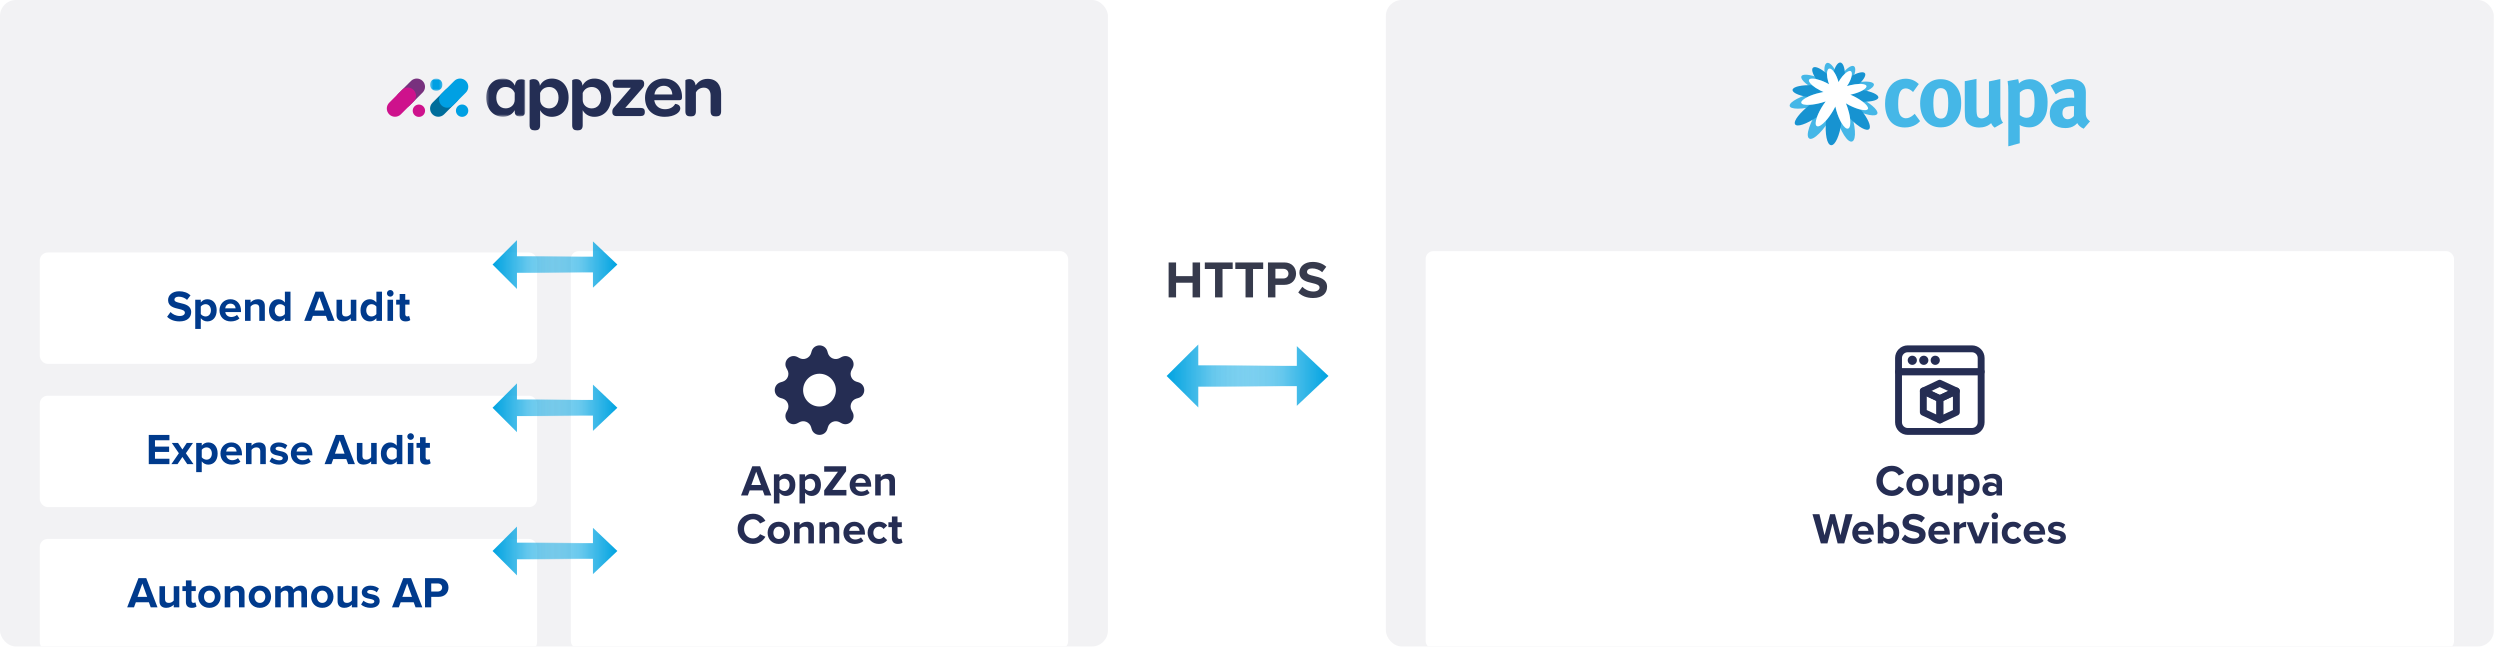 <svg width="886" height="230" viewBox="0 0 886 230" fill="none" xmlns="http://www.w3.org/2000/svg">
<g clip-path="url(#clip0_827_22952)">
<rect width="392.647" height="229.103" rx="5.639" fill="#F2F2F4"/>
<path fill-rule="evenodd" clip-rule="evenodd" d="M161.911 35.999L159.07 38.84L157.389 40.524C157.378 40.536 157.366 40.548 157.354 40.556C156.213 41.662 154.394 41.65 153.269 40.524C152.698 39.958 152.417 39.209 152.417 38.464C152.417 37.719 152.698 36.97 153.269 36.403L154.949 34.724L157.794 31.878C158.931 30.741 160.773 30.741 161.911 31.878C163.052 33.015 163.052 34.862 161.911 35.999" fill="#006D9B"/>
<path fill-rule="evenodd" clip-rule="evenodd" d="M197.945 34.611C197.945 32.337 196.597 30.831 194.667 30.831C193.081 30.831 191.971 31.65 191.416 32.946V35.377C191.416 37.174 192.87 38.416 194.614 38.416C196.623 38.416 197.945 36.884 197.945 34.611M201.513 34.584C201.513 38.602 199.082 41.404 195.54 41.404C193.558 41.404 192.103 40.346 191.417 39.051V44.39C191.417 45.738 190.73 46.187 189.778 46.187H189.381C188.377 46.187 187.69 45.764 187.69 44.39V28.46C187.69 28.328 188.351 28.037 189.117 28.037C189.963 28.037 190.941 28.399 191.258 29.8C191.284 29.906 191.31 30.17 191.337 30.381C192.103 28.822 193.61 27.844 195.566 27.844C199.055 27.844 201.513 30.461 201.513 34.584" fill="#242E54"/>
<mask id="mask0_827_22952" style="mask-type:alpha" maskUnits="userSpaceOnUse" x="172" y="27" width="15" height="15">
<path fill-rule="evenodd" clip-rule="evenodd" d="M172.318 27.831H186.141V41.39H172.318V27.831Z" fill="white"/>
</mask>
<g mask="url(#mask0_827_22952)">
<path fill-rule="evenodd" clip-rule="evenodd" d="M179.216 38.403C180.96 38.403 182.414 37.161 182.414 35.364V32.932C181.859 31.637 180.749 30.817 179.163 30.817C177.234 30.817 175.886 32.324 175.886 34.597C175.886 36.87 177.208 38.403 179.216 38.403M178.265 27.83C180.221 27.83 181.727 28.808 182.494 30.368C182.52 30.156 182.546 29.892 182.573 29.787C182.89 28.386 183.868 28.024 184.714 28.024C185.48 28.024 186.141 28.315 186.141 28.447V39.451C186.141 40.825 185.454 41.248 184.449 41.248H184.053C183.101 41.248 182.414 40.798 182.414 39.451V39.037C181.727 40.332 180.273 41.39 178.291 41.39C174.749 41.39 172.318 38.588 172.318 34.57C172.318 30.447 174.776 27.83 178.265 27.83" fill="#242E54"/>
</g>
<path fill-rule="evenodd" clip-rule="evenodd" d="M213.037 34.611C213.037 32.337 211.689 30.831 209.759 30.831C208.174 30.831 207.063 31.65 206.509 32.946V35.377C206.509 37.174 207.962 38.416 209.706 38.416C211.715 38.416 213.037 36.884 213.037 34.611M216.605 34.584C216.605 38.602 214.173 41.404 210.632 41.404C208.649 41.404 207.195 40.346 206.509 39.051V44.39C206.509 45.738 205.821 46.187 204.87 46.187H204.473C203.468 46.187 202.782 45.764 202.782 44.39V28.46C202.782 28.328 203.443 28.037 204.209 28.037C205.054 28.037 206.032 28.399 206.349 29.8C206.376 29.906 206.402 30.17 206.429 30.381C207.195 28.822 208.702 27.844 210.658 27.844C214.147 27.844 216.605 30.461 216.605 34.584" fill="#242E54"/>
<path fill-rule="evenodd" clip-rule="evenodd" d="M217.007 39.601C217.007 38.755 217.245 38.491 217.827 37.83L223.589 31.117H218.593C217.589 31.117 217.113 30.694 217.113 29.769V29.583C217.113 28.711 217.589 28.235 218.593 28.235H226.866C227.897 28.235 228.293 28.87 228.293 29.531V29.716C228.293 30.509 228.082 30.8 227.5 31.46L221.58 38.253H227.051C228.055 38.253 228.531 38.676 228.531 39.601V39.759C228.531 40.658 228.055 41.134 227.051 41.134H218.435C217.404 41.134 217.007 40.473 217.007 39.812V39.601Z" fill="#242E54"/>
<path fill-rule="evenodd" clip-rule="evenodd" d="M235.258 30.404C233.488 30.404 232.166 31.673 231.928 33.47H238.272C238.166 31.594 237.03 30.404 235.258 30.404M235.285 27.84C239.117 27.84 241.707 30.51 241.707 34.289V34.528C241.681 35.162 241.496 35.505 240.809 35.505H231.875L231.955 35.928C232.351 37.62 233.752 38.703 235.655 38.703C237.584 38.703 238.695 37.858 239.276 36.827C239.302 36.774 241.1 36.932 241.1 38.413C241.1 39.126 240.597 39.866 239.672 40.421C238.721 41.003 237.347 41.4 235.549 41.4C231.347 41.4 228.598 38.783 228.598 34.686C228.598 30.747 231.4 27.84 235.285 27.84" fill="#242E54"/>
<path fill-rule="evenodd" clip-rule="evenodd" d="M255.563 33.258V39.469C255.563 40.817 254.849 41.239 253.898 41.239H253.501C252.523 41.239 251.836 40.843 251.836 39.469V33.839C251.836 32.121 250.964 31.063 249.457 31.063C248.163 31.063 247.158 31.751 246.63 32.755V39.469C246.63 40.817 245.942 41.239 244.991 41.239H244.595C243.59 41.239 242.903 40.843 242.903 39.469V28.46C242.903 28.328 243.564 28.037 244.303 28.037C245.308 28.037 246.312 28.606 246.524 30.271C247.449 28.896 248.797 27.945 250.779 27.945C254.136 27.945 255.563 30.324 255.563 33.258" fill="#242E54"/>
<path fill-rule="evenodd" clip-rule="evenodd" d="M150.646 39.241C150.646 40.45 149.665 41.431 148.455 41.431C147.246 41.431 146.266 40.45 146.266 39.241C146.266 38.031 147.246 37.05 148.455 37.05C149.665 37.05 150.646 38.031 150.646 39.241" fill="#CE128C"/>
<path fill-rule="evenodd" clip-rule="evenodd" d="M165.958 39.225C165.958 40.435 164.977 41.416 163.768 41.416C162.558 41.416 161.578 40.435 161.578 39.225C161.578 38.016 162.558 37.035 163.768 37.035C164.977 37.035 165.958 38.016 165.958 39.225" fill="#00A0E3"/>
<mask id="mask1_827_22952" style="mask-type:alpha" maskUnits="userSpaceOnUse" x="152" y="27" width="5" height="6">
<path fill-rule="evenodd" clip-rule="evenodd" d="M152.419 27.831H156.799V32.211H152.419V27.831Z" fill="white"/>
</mask>
<g mask="url(#mask1_827_22952)">
<path fill-rule="evenodd" clip-rule="evenodd" d="M156.799 30.021C156.799 31.23 155.818 32.211 154.609 32.211C153.399 32.211 152.419 31.23 152.419 30.021C152.419 28.811 153.399 27.831 154.609 27.831C155.818 27.831 156.799 28.811 156.799 30.021" fill="#00A0E3"/>
</g>
<path fill-rule="evenodd" clip-rule="evenodd" d="M165.102 32.807L162.261 35.648L160.581 37.333C160.569 37.344 160.557 37.356 160.546 37.364C159.404 38.47 157.586 38.458 156.46 37.333C155.889 36.766 155.608 36.017 155.608 35.272C155.608 34.527 155.889 33.778 156.46 33.212L158.141 31.532L160.985 28.687C162.123 27.549 163.965 27.549 165.102 28.687C166.243 29.824 166.243 31.67 165.102 32.807" fill="#00A0E3"/>
<path fill-rule="evenodd" clip-rule="evenodd" d="M149.772 32.807L146.931 35.648L145.251 37.333C145.239 37.344 145.227 37.356 145.215 37.364C144.074 38.47 142.255 38.458 141.13 37.333C140.559 36.766 140.278 36.017 140.278 35.272C140.278 34.527 140.559 33.778 141.13 33.212L142.81 31.532L145.655 28.687C146.792 27.549 148.635 27.549 149.772 28.687C150.913 29.824 150.913 31.67 149.772 32.807" fill="#78317E"/>
<path fill-rule="evenodd" clip-rule="evenodd" d="M146.577 36.002L143.736 38.843L142.056 40.527C142.044 40.539 142.033 40.551 142.021 40.559C140.88 41.664 139.061 41.653 137.935 40.527C137.365 39.961 137.083 39.212 137.083 38.467C137.083 37.722 137.365 36.973 137.935 36.406L139.616 34.726L142.46 31.881C143.598 30.744 145.44 30.744 146.577 31.881C147.719 33.019 147.719 34.865 146.577 36.002" fill="#CE128C"/>
<g filter="url(#filter0_ddd_827_22952)">
<rect x="14.099" y="74.018" width="176.233" height="39.476" rx="2.82" fill="white"/>
<path d="M59.225 96.798C60.203 97.775 61.629 98.442 63.614 98.442C66.406 98.442 67.755 97.015 67.755 95.123C67.755 92.828 65.584 92.316 63.878 91.928C62.684 91.649 61.815 91.432 61.815 90.734C61.815 90.114 62.343 89.68 63.335 89.68C64.343 89.68 65.46 90.036 66.297 90.812L67.523 89.199C66.499 88.253 65.134 87.757 63.49 87.757C61.056 87.757 59.567 89.152 59.567 90.874C59.567 93.185 61.738 93.65 63.428 94.038C64.623 94.317 65.522 94.58 65.522 95.356C65.522 95.945 64.933 96.519 63.723 96.519C62.296 96.519 61.164 95.883 60.435 95.123L59.225 96.798ZM71.161 101.109V97.294C71.766 98.07 72.588 98.442 73.472 98.442C75.395 98.442 76.791 97 76.791 94.503C76.791 92.006 75.395 90.579 73.472 90.579C72.557 90.579 71.735 90.982 71.161 91.711V90.765H69.191V101.109H71.161ZM74.743 94.503C74.743 95.806 73.984 96.69 72.851 96.69C72.216 96.69 71.487 96.302 71.161 95.837V93.185C71.487 92.704 72.216 92.332 72.851 92.332C73.984 92.332 74.743 93.216 74.743 94.503ZM77.782 94.503C77.782 96.907 79.504 98.442 81.784 98.442C82.947 98.442 84.11 98.101 84.87 97.403L84.001 96.131C83.521 96.597 82.699 96.876 82.001 96.876C80.729 96.876 79.969 96.085 79.845 95.139H85.413V94.704C85.413 92.254 83.893 90.579 81.66 90.579C79.38 90.579 77.782 92.332 77.782 94.503ZM81.66 92.146C82.962 92.146 83.459 93.092 83.505 93.805H79.814C79.907 93.061 80.434 92.146 81.66 92.146ZM91.891 98.256H93.861V92.968C93.861 91.51 93.07 90.579 91.426 90.579C90.201 90.579 89.286 91.168 88.805 91.742V90.765H86.835V98.256H88.805V93.216C89.131 92.766 89.735 92.332 90.511 92.332C91.348 92.332 91.891 92.688 91.891 93.727V98.256ZM100.965 98.256H102.95V87.912H100.965V91.727C100.376 90.967 99.538 90.579 98.654 90.579C96.747 90.579 95.336 92.068 95.336 94.518C95.336 97.015 96.762 98.442 98.654 98.442C99.554 98.442 100.376 98.039 100.965 97.31V98.256ZM100.965 95.837C100.624 96.333 99.926 96.69 99.259 96.69C98.143 96.69 97.367 95.806 97.367 94.518C97.367 93.216 98.143 92.332 99.259 92.332C99.926 92.332 100.624 92.688 100.965 93.185V95.837ZM116.16 98.256H118.564L114.578 87.912H111.818L107.817 98.256H110.236L110.887 96.472H115.509L116.16 98.256ZM113.198 89.819L114.904 94.565H111.477L113.198 89.819ZM124.317 98.256H126.286V90.765H124.317V95.837C123.975 96.271 123.371 96.69 122.611 96.69C121.773 96.69 121.23 96.348 121.23 95.309V90.765H119.261V96.085C119.261 97.543 120.036 98.442 121.68 98.442C122.905 98.442 123.805 97.884 124.317 97.31V98.256ZM133.391 98.256H135.376V87.912H133.391V91.727C132.801 90.967 131.964 90.579 131.08 90.579C129.172 90.579 127.761 92.068 127.761 94.518C127.761 97.015 129.188 98.442 131.08 98.442C131.979 98.442 132.801 98.039 133.391 97.31V98.256ZM133.391 95.837C133.049 96.333 132.352 96.69 131.685 96.69C130.568 96.69 129.793 95.806 129.793 94.518C129.793 93.216 130.568 92.332 131.685 92.332C132.352 92.332 133.049 92.688 133.391 93.185V95.837ZM138.306 89.664C138.957 89.664 139.484 89.137 139.484 88.486C139.484 87.834 138.957 87.307 138.306 87.307C137.67 87.307 137.127 87.834 137.127 88.486C137.127 89.137 137.67 89.664 138.306 89.664ZM137.329 98.256H139.298V90.765H137.329V98.256ZM143.764 98.442C144.586 98.442 145.113 98.225 145.408 97.961L144.989 96.472C144.88 96.581 144.601 96.69 144.307 96.69C143.872 96.69 143.624 96.333 143.624 95.868V92.487H145.144V90.765H143.624V88.718H141.639V90.765H140.398V92.487H141.639V96.395C141.639 97.729 142.383 98.442 143.764 98.442Z" fill="#003A8C"/>
</g>
<g filter="url(#filter1_ddd_827_22952)">
<rect x="14.099" y="124.773" width="176.233" height="39.476" rx="2.82" fill="white"/>
<path d="M52.722 149.011H60.042V147.103H54.925V144.7H59.934V142.808H54.925V140.559H60.042V138.667H52.722V149.011ZM66.354 149.011H68.557L65.874 145.165L68.386 141.52H66.184L64.648 143.831L63.098 141.52H60.895L63.392 145.165L60.74 149.011H62.927L64.648 146.483L66.354 149.011ZM71.502 151.864V148.049C72.107 148.825 72.928 149.197 73.812 149.197C75.736 149.197 77.131 147.755 77.131 145.258C77.131 142.761 75.736 141.334 73.812 141.334C72.897 141.334 72.076 141.737 71.502 142.466V141.52H69.532V151.864H71.502ZM75.084 145.258C75.084 146.561 74.324 147.445 73.192 147.445C72.556 147.445 71.827 147.057 71.502 146.592V143.94C71.827 143.459 72.556 143.087 73.192 143.087C74.324 143.087 75.084 143.971 75.084 145.258ZM78.123 145.258C78.123 147.662 79.845 149.197 82.124 149.197C83.288 149.197 84.451 148.856 85.211 148.158L84.342 146.886C83.861 147.352 83.04 147.631 82.342 147.631C81.07 147.631 80.31 146.84 80.186 145.894H85.754V145.459C85.754 143.009 84.234 141.334 82 141.334C79.721 141.334 78.123 143.087 78.123 145.258ZM82 142.901C83.303 142.901 83.799 143.847 83.846 144.56H80.155C80.248 143.816 80.775 142.901 82 142.901ZM92.232 149.011H94.201V143.723C94.201 142.265 93.41 141.334 91.767 141.334C90.541 141.334 89.626 141.924 89.146 142.497V141.52H87.176V149.011H89.146V143.971C89.471 143.521 90.076 143.087 90.852 143.087C91.689 143.087 92.232 143.443 92.232 144.482V149.011ZM95.506 148.034C96.297 148.763 97.553 149.197 98.856 149.197C100.934 149.197 102.097 148.173 102.097 146.793C102.097 144.932 100.375 144.591 99.088 144.343C98.251 144.172 97.661 144.002 97.661 143.536C97.661 143.102 98.127 142.839 98.84 142.839C99.755 142.839 100.608 143.226 101.058 143.707L101.833 142.358C101.104 141.768 100.096 141.334 98.825 141.334C96.855 141.334 95.754 142.435 95.754 143.692C95.754 145.475 97.413 145.785 98.701 146.033C99.553 146.204 100.205 146.39 100.205 146.917C100.205 147.383 99.802 147.677 98.949 147.677C98.018 147.677 96.901 147.165 96.359 146.654L95.506 148.034ZM103.067 145.258C103.067 147.662 104.789 149.197 107.068 149.197C108.231 149.197 109.395 148.856 110.154 148.158L109.286 146.886C108.805 147.352 107.983 147.631 107.285 147.631C106.014 147.631 105.254 146.84 105.13 145.894H110.697V145.459C110.697 143.009 109.177 141.334 106.944 141.334C104.664 141.334 103.067 143.087 103.067 145.258ZM106.944 142.901C108.247 142.901 108.743 143.847 108.79 144.56H105.099C105.192 143.816 105.719 142.901 106.944 142.901ZM123.377 149.011H125.781L121.795 138.667H119.035L115.033 149.011H117.453L118.104 147.227H122.726L123.377 149.011ZM120.415 140.574L122.121 145.32H118.693L120.415 140.574ZM131.533 149.011H133.503V141.52H131.533V146.592C131.192 147.026 130.587 147.445 129.827 147.445C128.99 147.445 128.447 147.103 128.447 146.064V141.52H126.477V146.84C126.477 148.298 127.253 149.197 128.897 149.197C130.122 149.197 131.021 148.639 131.533 148.065V149.011ZM140.607 149.011H142.592V138.667H140.607V142.482C140.018 141.722 139.18 141.334 138.296 141.334C136.389 141.334 134.978 142.823 134.978 145.273C134.978 147.77 136.404 149.197 138.296 149.197C139.196 149.197 140.018 148.794 140.607 148.065V149.011ZM140.607 146.592C140.266 147.088 139.568 147.445 138.901 147.445C137.785 147.445 137.009 146.561 137.009 145.273C137.009 143.971 137.785 143.087 138.901 143.087C139.568 143.087 140.266 143.443 140.607 143.94V146.592ZM145.522 140.419C146.174 140.419 146.701 139.892 146.701 139.241C146.701 138.589 146.174 138.062 145.522 138.062C144.887 138.062 144.344 138.589 144.344 139.241C144.344 139.892 144.887 140.419 145.522 140.419ZM144.545 149.011H146.515V141.52H144.545V149.011ZM150.98 149.197C151.802 149.197 152.33 148.98 152.624 148.716L152.206 147.227C152.097 147.336 151.818 147.445 151.523 147.445C151.089 147.445 150.841 147.088 150.841 146.623V143.242H152.361V141.52H150.841V139.473H148.856V141.52H147.615V143.242H148.856V147.15C148.856 148.484 149.6 149.197 150.98 149.197Z" fill="#003A8C"/>
</g>
<g filter="url(#filter2_ddd_827_22952)">
<rect x="14.099" y="175.528" width="176.233" height="39.476" rx="2.82" fill="white"/>
<path d="M53.415 199.766H55.818L51.833 189.422H49.072L45.071 199.766H47.49L48.142 197.983H52.763L53.415 199.766ZM50.452 191.329L52.158 196.075H48.731L50.452 191.329ZM61.571 199.766H63.54V192.275H61.571V197.347C61.23 197.781 60.625 198.2 59.865 198.2C59.027 198.2 58.485 197.858 58.485 196.819V192.275H56.515V197.595C56.515 199.053 57.291 199.952 58.934 199.952C60.16 199.952 61.059 199.394 61.571 198.82V199.766ZM68.008 199.952C68.83 199.952 69.358 199.735 69.652 199.471L69.234 197.983C69.125 198.091 68.846 198.2 68.551 198.2C68.117 198.2 67.869 197.843 67.869 197.378V193.997H69.389V192.275H67.869V190.228H65.884V192.275H64.643V193.997H65.884V197.905C65.884 199.239 66.628 199.952 68.008 199.952ZM74.21 199.952C76.692 199.952 78.18 198.153 78.18 196.013C78.18 193.888 76.692 192.089 74.21 192.089C71.744 192.089 70.255 193.888 70.255 196.013C70.255 198.153 71.744 199.952 74.21 199.952ZM74.21 198.2C72.985 198.2 72.303 197.192 72.303 196.013C72.303 194.85 72.985 193.842 74.21 193.842C75.435 193.842 76.133 194.85 76.133 196.013C76.133 197.192 75.435 198.2 74.21 198.2ZM84.697 199.766H86.667V194.478C86.667 193.02 85.876 192.089 84.232 192.089C83.007 192.089 82.092 192.679 81.611 193.252V192.275H79.641V199.766H81.611V194.726C81.937 194.276 82.542 193.842 83.317 193.842C84.154 193.842 84.697 194.198 84.697 195.238V199.766ZM92.096 199.952C94.578 199.952 96.067 198.153 96.067 196.013C96.067 193.888 94.578 192.089 92.096 192.089C89.63 192.089 88.142 193.888 88.142 196.013C88.142 198.153 89.63 199.952 92.096 199.952ZM92.096 198.2C90.871 198.2 90.189 197.192 90.189 196.013C90.189 194.85 90.871 193.842 92.096 193.842C93.322 193.842 94.019 194.85 94.019 196.013C94.019 197.192 93.322 198.2 92.096 198.2ZM106.817 199.766H108.802V194.354C108.802 192.818 107.98 192.089 106.6 192.089C105.453 192.089 104.46 192.772 104.026 193.454C103.747 192.601 103.049 192.089 101.948 192.089C100.8 192.089 99.808 192.803 99.497 193.252V192.275H97.528V199.766H99.497V194.726C99.792 194.307 100.366 193.842 101.048 193.842C101.855 193.842 102.165 194.338 102.165 195.036V199.766H104.15V194.71C104.429 194.307 105.003 193.842 105.701 193.842C106.507 193.842 106.817 194.338 106.817 195.036V199.766ZM114.208 199.952C116.689 199.952 118.178 198.153 118.178 196.013C118.178 193.888 116.689 192.089 114.208 192.089C111.742 192.089 110.253 193.888 110.253 196.013C110.253 198.153 111.742 199.952 114.208 199.952ZM114.208 198.2C112.983 198.2 112.301 197.192 112.301 196.013C112.301 194.85 112.983 193.842 114.208 193.842C115.433 193.842 116.131 194.85 116.131 196.013C116.131 197.192 115.433 198.2 114.208 198.2ZM124.695 199.766H126.665V192.275H124.695V197.347C124.354 197.781 123.749 198.2 122.989 198.2C122.152 198.2 121.609 197.858 121.609 196.819V192.275H119.639V197.595C119.639 199.053 120.415 199.952 122.059 199.952C123.284 199.952 124.183 199.394 124.695 198.82V199.766ZM127.969 198.789C128.76 199.518 130.016 199.952 131.319 199.952C133.397 199.952 134.56 198.929 134.56 197.548C134.56 195.687 132.839 195.346 131.552 195.098C130.714 194.927 130.125 194.757 130.125 194.291C130.125 193.857 130.59 193.594 131.303 193.594C132.218 193.594 133.071 193.981 133.521 194.462L134.297 193.113C133.568 192.524 132.56 192.089 131.288 192.089C129.318 192.089 128.217 193.19 128.217 194.447C128.217 196.23 129.877 196.54 131.164 196.788C132.017 196.959 132.668 197.145 132.668 197.672C132.668 198.138 132.265 198.432 131.412 198.432C130.481 198.432 129.365 197.92 128.822 197.409L127.969 198.789ZM147.268 199.766H149.672L145.686 189.422H142.926L138.925 199.766H141.344L141.995 197.983H146.617L147.268 199.766ZM144.306 191.329L146.012 196.075H142.585L144.306 191.329ZM150.627 199.766H152.829V196.059H155.466C157.699 196.059 158.94 194.555 158.94 192.756C158.94 190.942 157.715 189.422 155.466 189.422H150.627V199.766ZM156.691 192.741C156.691 193.609 156.04 194.167 155.171 194.167H152.829V191.314H155.171C156.04 191.314 156.691 191.888 156.691 192.741Z" fill="#003A8C"/>
</g>
<g filter="url(#filter3_ddd_827_22952)">
<rect x="202.315" y="74.018" width="176.233" height="140.986" rx="2.731" fill="white"/>
<path d="M293.217 109.502C292.398 106.726 288.465 106.726 287.646 109.502L287.448 110.176C287.325 110.592 287.112 110.975 286.822 111.297C286.532 111.619 286.174 111.872 285.774 112.038C285.374 112.204 284.942 112.278 284.509 112.255C284.077 112.232 283.655 112.112 283.274 111.905L282.66 111.568C280.116 110.184 277.334 112.966 278.72 115.508L279.055 116.124C279.939 117.75 279.101 119.774 277.326 120.298L276.652 120.496C273.877 121.315 273.877 125.248 276.652 126.067L277.326 126.265C277.742 126.388 278.125 126.601 278.447 126.891C278.769 127.181 279.022 127.539 279.188 127.939C279.354 128.339 279.428 128.771 279.405 129.204C279.382 129.636 279.263 130.058 279.055 130.439L278.718 131.053C277.334 133.597 280.116 136.379 282.658 134.993L283.274 134.658C283.655 134.45 284.077 134.331 284.509 134.308C284.942 134.285 285.374 134.359 285.774 134.525C286.174 134.69 286.532 134.944 286.822 135.266C287.112 135.588 287.325 135.971 287.448 136.386L287.646 137.061C288.465 139.836 292.398 139.836 293.217 137.061L293.415 136.386C293.538 135.971 293.751 135.588 294.041 135.266C294.331 134.944 294.689 134.69 295.089 134.525C295.489 134.359 295.921 134.285 296.354 134.308C296.786 134.331 297.208 134.45 297.589 134.658L298.203 134.995C300.747 136.379 303.529 133.597 302.143 131.055L301.808 130.439C301.6 130.058 301.481 129.636 301.458 129.204C301.435 128.771 301.509 128.339 301.675 127.939C301.841 127.539 302.094 127.181 302.416 126.891C302.738 126.601 303.121 126.388 303.537 126.265L304.211 126.067C306.986 125.248 306.986 121.315 304.211 120.496L303.537 120.298C303.121 120.175 302.738 119.961 302.416 119.672C302.094 119.382 301.841 119.024 301.675 118.624C301.509 118.224 301.435 117.792 301.458 117.359C301.481 116.926 301.6 116.504 301.808 116.124L302.145 115.509C303.529 112.966 300.747 110.184 298.205 111.57L297.589 111.905C297.208 112.112 296.786 112.232 296.354 112.255C295.921 112.278 295.489 112.204 295.089 112.038C294.689 111.872 294.331 111.619 294.041 111.297C293.751 110.975 293.538 110.592 293.415 110.176L293.217 109.502V109.502ZM290.432 129.09C288.891 129.09 287.413 128.478 286.324 127.389C285.234 126.3 284.622 124.822 284.622 123.281C284.622 121.741 285.234 120.263 286.324 119.174C287.413 118.084 288.891 117.472 290.432 117.472C291.972 117.472 293.449 118.084 294.538 119.173C295.627 120.262 296.239 121.739 296.239 123.279C296.239 124.82 295.627 126.297 294.538 127.386C293.449 128.475 291.972 129.086 290.432 129.086V129.09Z" fill="#252D53"/>
<path d="M270.959 160.602H273.363L269.377 150.257H266.617L262.616 160.602H265.035L265.686 158.818H270.308L270.959 160.602ZM267.997 152.165L269.703 156.91H266.276L267.997 152.165ZM276.241 163.455V159.64C276.846 160.415 277.668 160.788 278.552 160.788C280.475 160.788 281.871 159.345 281.871 156.848C281.871 154.352 280.475 152.925 278.552 152.925C277.637 152.925 276.815 153.328 276.241 154.057V153.111H274.272V163.455H276.241ZM279.824 156.848C279.824 158.151 279.064 159.035 277.932 159.035C277.296 159.035 276.567 158.647 276.241 158.182V155.53C276.567 155.049 277.296 154.677 277.932 154.677C279.064 154.677 279.824 155.561 279.824 156.848ZM285.313 163.455V159.64C285.918 160.415 286.74 160.788 287.624 160.788C289.547 160.788 290.943 159.345 290.943 156.848C290.943 154.352 289.547 152.925 287.624 152.925C286.709 152.925 285.887 153.328 285.313 154.057V153.111H283.344V163.455H285.313ZM288.896 156.848C288.896 158.151 288.136 159.035 287.004 159.035C286.368 159.035 285.639 158.647 285.313 158.182V155.53C285.639 155.049 286.368 154.677 287.004 154.677C288.136 154.677 288.896 155.561 288.896 156.848ZM292.09 160.602H299.968V158.663H294.974L299.86 152.025V150.257H292.09V152.196H296.975L292.09 158.818V160.602ZM301.113 156.848C301.113 159.252 302.834 160.788 305.114 160.788C306.277 160.788 307.44 160.446 308.2 159.749L307.332 158.477C306.851 158.942 306.029 159.221 305.331 159.221C304.059 159.221 303.299 158.43 303.175 157.484H308.743V157.05C308.743 154.6 307.223 152.925 304.99 152.925C302.71 152.925 301.113 154.677 301.113 156.848ZM304.99 154.491C306.293 154.491 306.789 155.437 306.835 156.151H303.144C303.237 155.406 303.765 154.491 304.99 154.491ZM315.221 160.602H317.191V155.313C317.191 153.855 316.4 152.925 314.756 152.925C313.531 152.925 312.616 153.514 312.135 154.088V153.111H310.166V160.602H312.135V155.561C312.461 155.111 313.066 154.677 313.841 154.677C314.678 154.677 315.221 155.034 315.221 156.073V160.602ZM266.854 177.788C269.211 177.788 270.514 176.531 271.258 175.244L269.366 174.329C268.932 175.182 268.002 175.834 266.854 175.834C265.055 175.834 263.69 174.391 263.69 172.437C263.69 170.483 265.055 169.041 266.854 169.041C268.002 169.041 268.932 169.708 269.366 170.545L271.258 169.615C270.529 168.327 269.211 167.087 266.854 167.087C263.83 167.087 261.426 169.258 261.426 172.437C261.426 175.616 263.83 177.788 266.854 177.788ZM275.997 177.788C278.478 177.788 279.967 175.989 279.967 173.848C279.967 171.724 278.478 169.925 275.997 169.925C273.531 169.925 272.042 171.724 272.042 173.848C272.042 175.989 273.531 177.788 275.997 177.788ZM275.997 176.035C274.771 176.035 274.089 175.027 274.089 173.848C274.089 172.685 274.771 171.677 275.997 171.677C277.222 171.677 277.92 172.685 277.92 173.848C277.92 175.027 277.222 176.035 275.997 176.035ZM286.484 177.602H288.453V172.313C288.453 170.855 287.662 169.925 286.018 169.925C284.793 169.925 283.878 170.514 283.397 171.088V170.111H281.428V177.602H283.397V172.561C283.723 172.111 284.328 171.677 285.103 171.677C285.941 171.677 286.484 172.034 286.484 173.073V177.602ZM295.465 177.602H297.434V172.313C297.434 170.855 296.643 169.925 294.999 169.925C293.774 169.925 292.859 170.514 292.378 171.088V170.111H290.409V177.602H292.378V172.561C292.704 172.111 293.309 171.677 294.084 171.677C294.922 171.677 295.465 172.034 295.465 173.073V177.602ZM298.909 173.848C298.909 176.252 300.631 177.788 302.91 177.788C304.073 177.788 305.237 177.446 305.996 176.749L305.128 175.477C304.647 175.942 303.825 176.221 303.127 176.221C301.856 176.221 301.096 175.43 300.972 174.484H306.539V174.05C306.539 171.6 305.019 169.925 302.786 169.925C300.506 169.925 298.909 171.677 298.909 173.848ZM302.786 171.491C304.089 171.491 304.585 172.437 304.632 173.151H300.941C301.034 172.406 301.561 171.491 302.786 171.491ZM307.481 173.848C307.481 176.159 309.141 177.788 311.451 177.788C312.987 177.788 313.917 177.121 314.413 176.423L313.126 175.229C312.77 175.725 312.227 176.035 311.544 176.035C310.35 176.035 309.513 175.151 309.513 173.848C309.513 172.546 310.35 171.677 311.544 171.677C312.227 171.677 312.77 171.972 313.126 172.484L314.413 171.29C313.917 170.592 312.987 169.925 311.451 169.925C309.141 169.925 307.481 171.553 307.481 173.848ZM318.213 177.788C319.035 177.788 319.563 177.57 319.857 177.307L319.439 175.818C319.33 175.927 319.051 176.035 318.756 176.035C318.322 176.035 318.074 175.678 318.074 175.213V171.832H319.594V170.111H318.074V168.064H316.089V170.111H314.848V171.832H316.089V175.74C316.089 177.074 316.833 177.788 318.213 177.788Z" fill="#252D53"/>
</g>
<path d="M174.558 93.756L183.212 102.409V96.691H206.292V90.821H183.212V85.103L174.558 93.756Z" fill="url(#paint0_linear_827_22952)"/>
<path d="M218.792 93.756L210.139 101.962V96.54H187.059V90.972H210.139V85.549L218.792 93.756Z" fill="url(#paint1_linear_827_22952)"/>
<path d="M174.558 144.512L183.212 153.164V147.446H206.292V141.576H183.212V135.858L174.558 144.512Z" fill="url(#paint2_linear_827_22952)"/>
<path d="M218.792 144.512L210.139 152.718V147.295H187.059V141.728H210.139V136.304L218.792 144.512Z" fill="url(#paint3_linear_827_22952)"/>
<path d="M174.558 195.267L183.212 203.919V198.201H206.292V192.331H183.212V186.613L174.558 195.267Z" fill="url(#paint4_linear_827_22952)"/>
<path d="M218.792 195.267L210.139 203.473V198.05H187.059V192.483H210.139V187.059L218.792 195.267Z" fill="url(#paint5_linear_827_22952)"/>
<path d="M422.649 105.395H425.305V93.007H422.649V97.873H416.799V93.007H414.161V105.395H416.799V100.195H422.649V105.395ZM430.607 105.395H433.263V95.329H436.866V93.007H426.985V95.329H430.607V105.395ZM441.417 105.395H444.073V95.329H447.676V93.007H437.795V95.329H441.417V105.395ZM449.367 105.395H452.004V100.956H455.161C457.836 100.956 459.322 99.155 459.322 97C459.322 94.827 457.854 93.007 455.161 93.007H449.367V105.395ZM456.629 96.982C456.629 98.022 455.849 98.69 454.808 98.69H452.004V95.273H454.808C455.849 95.273 456.629 95.96 456.629 96.982ZM460.102 103.649C461.272 104.82 462.981 105.618 465.358 105.618C468.702 105.618 470.317 103.909 470.317 101.644C470.317 98.895 467.717 98.282 465.674 97.817C464.244 97.483 463.204 97.223 463.204 96.387C463.204 95.644 463.835 95.124 465.024 95.124C466.231 95.124 467.569 95.552 468.572 96.48L470.039 94.549C468.813 93.416 467.179 92.821 465.21 92.821C462.294 92.821 460.511 94.493 460.511 96.555C460.511 99.322 463.111 99.879 465.136 100.343C466.566 100.678 467.643 100.994 467.643 101.922C467.643 102.628 466.937 103.315 465.488 103.315C463.78 103.315 462.424 102.554 461.551 101.644L460.102 103.649Z" fill="#363A4C"/>
<path d="M413.449 133.249L424.671 144.406V137.033H454.603V129.464H424.671V122.09L413.449 133.249Z" fill="url(#paint6_linear_827_22952)"/>
<path d="M470.815 133.249L459.593 143.83V136.838H429.661V129.659H459.593V122.666L470.815 133.249Z" fill="url(#paint7_linear_827_22952)"/>
<rect x="491.156" width="392.647" height="229.103" rx="5.639" fill="#F2F2F4"/>
<path d="M679.018 44.149C677.895 44.817 676.622 45.18 675.087 45.18C670.65 45.18 668.067 42.031 668.067 36.706C668.067 32.928 669.49 30.427 671.362 29.111C672.429 28.366 674.001 27.889 675.349 27.889C676.416 27.889 677.577 28.137 678.457 28.634C679.056 28.958 679.336 29.187 680.029 29.779L677.989 32.603C677.146 31.802 676.229 31.324 675.443 31.324C673.552 31.324 672.71 32.985 672.71 36.84C672.71 38.996 672.99 40.275 673.533 40.981C673.982 41.553 674.694 41.916 675.424 41.916C676.397 41.916 677.277 41.496 678.326 40.561L678.569 40.332L680.478 42.928C679.861 43.577 679.58 43.806 679.018 44.149Z" fill="#45B7E7"/>
<path d="M693.039 42.87C691.803 44.282 690.212 45.141 687.722 45.141C683.342 45.141 680.496 41.802 680.496 36.649C680.496 31.496 683.398 28.061 687.722 28.061C690.025 28.061 691.803 28.863 693.189 30.523C694.48 32.069 695.042 33.862 695.042 36.515C695.061 39.34 694.424 41.267 693.039 42.87ZM689.613 32.088C689.201 31.534 688.546 31.229 687.797 31.229C686.786 31.229 685.981 31.878 685.626 32.889C685.345 33.748 685.176 34.912 685.176 36.553C685.176 38.443 685.364 39.855 685.719 40.695C686.094 41.592 687.048 42.05 687.853 42.05C689.669 42.05 690.455 40.389 690.455 36.496C690.455 34.282 690.175 32.832 689.613 32.088Z" fill="#45B7E7"/>
<path d="M706.911 45.236C706.368 44.855 705.937 44.301 705.656 43.633C704.627 44.664 703.11 45.198 701.407 45.198C699.142 45.198 697.195 44.11 696.652 42.545C696.409 41.801 696.315 40.942 696.315 39.282V28.767L700.471 27.965V38.519C700.471 39.988 700.602 40.771 700.808 41.21C701.032 41.668 701.65 41.973 702.287 41.973C703.316 41.973 704.589 41.21 704.889 40.408V28.862L708.914 28.003V40.542C708.914 41.63 709.251 42.755 709.887 43.519L706.911 45.236Z" fill="#45B7E7"/>
<path d="M723.422 43.29C722.317 44.473 720.876 45.141 719.116 45.141C717.862 45.141 716.664 44.817 715.746 44.282C715.802 44.664 715.802 45.141 715.802 45.638V50.771L711.74 51.859V32.87C711.74 30.714 711.703 30.122 711.497 28.729L715.241 28.061C715.391 28.633 715.484 29.091 715.522 29.607C716.252 28.71 717.843 28.061 719.49 28.061C720.614 28.061 721.793 28.443 722.673 29.053C724.395 30.236 725.668 32.355 725.668 36.134C725.649 39.664 725.088 41.458 723.422 43.29ZM720.651 32.927C720.333 32.03 719.678 31.553 718.629 31.553C717.581 31.553 716.589 32.011 715.821 32.813V40.79C716.383 41.267 717.3 41.744 718.143 41.744C720.22 41.744 721.044 40.294 721.044 36.553C721.063 34.989 720.932 33.729 720.651 32.927Z" fill="#45B7E7"/>
<path d="M738.455 45.619C737.482 45.199 736.602 44.474 736.19 43.634C735.872 43.958 735.535 44.283 735.217 44.493C734.43 45.065 733.307 45.39 731.978 45.39C728.384 45.39 726.437 43.538 726.437 40.256C726.437 36.401 729.039 34.607 734.168 34.607C734.486 34.607 734.767 34.607 735.104 34.645V33.996C735.104 32.164 734.767 31.553 733.214 31.553C731.866 31.553 730.293 32.221 728.552 33.405L726.755 30.332C727.597 29.779 728.234 29.473 729.357 28.977C730.93 28.309 732.277 28.023 733.756 28.023C736.452 28.023 738.324 29.053 738.942 30.886C739.167 31.553 739.26 32.069 739.223 33.844L739.185 39.34C739.148 41.134 739.279 41.897 740.702 43.004L738.455 45.619ZM734.861 37.603C731.941 37.603 730.93 38.157 730.93 40.103C730.93 41.382 731.716 42.26 732.783 42.26C733.569 42.26 734.355 41.84 734.992 41.134L735.048 37.603H734.861V37.603Z" fill="#45B7E7"/>
<path d="M658.65 34.413C658.107 34.146 657.583 33.917 657.059 33.688C657.583 33.574 658.107 33.459 658.631 33.307C662.281 32.276 664.603 30.673 664.041 29.7C663.498 28.745 660.409 28.65 656.927 29.49C656.422 29.604 655.935 29.738 655.467 29.89C655.711 29.528 655.954 29.146 656.16 28.745C657.639 26.112 657.901 23.86 656.946 23.421C655.991 23.001 654.007 24.471 652.341 26.951C652.098 27.314 651.854 27.696 651.648 28.078C651.536 27.677 651.405 27.257 651.255 26.837C650.263 24.032 648.672 22.104 647.605 22.276C646.519 22.448 646.22 24.757 647.025 27.715C647.156 28.154 647.287 28.574 647.436 28.994C647.006 28.745 646.557 28.497 646.07 28.268C642.7 26.627 639.405 25.997 638.563 26.837C637.683 27.715 639.742 29.89 643.318 31.723C643.823 31.99 644.329 32.219 644.834 32.448C644.254 32.562 643.636 32.677 643 32.83C638.301 33.974 634.22 36.036 634.257 37.429C634.295 38.879 638.769 38.86 643.861 37.448C644.535 37.257 645.19 37.047 645.789 36.837C645.396 37.352 645.003 37.887 644.61 38.478C641.502 43.097 639.724 48.192 641.184 49.089C642.663 50.005 646.519 46.017 649.308 41.036C649.664 40.406 649.982 39.795 650.244 39.204C650.375 39.833 650.525 40.482 650.712 41.15C652.154 46.437 654.831 50.807 656.441 50.12C657.995 49.452 657.583 44.376 655.823 39.471C655.598 38.841 655.355 38.249 655.112 37.696C655.636 38.02 656.179 38.326 656.759 38.612C661.046 40.826 664.977 41.551 665.352 40.215C665.707 38.975 662.637 36.341 658.65 34.413Z" fill="#45B7E7"/>
<path d="M647.025 35.943C646.557 36.096 646.07 36.248 645.565 36.382C644.049 36.802 642.607 37.05 641.409 37.126C637.927 39.874 635.493 42.87 636.167 44.035C636.841 45.18 640.248 43.939 643.917 41.496C644.385 40.199 645.153 38.672 646.145 37.164C646.445 36.744 646.744 36.325 647.025 35.943Z" fill="#1793D1"/>
<path d="M646.22 32.584C645.827 32.412 645.434 32.221 645.022 32.031C643.862 31.439 642.907 30.809 642.214 30.198C638.695 30.084 635.756 30.656 635.325 31.668C634.913 32.679 637.16 33.805 640.586 34.378C641.727 33.824 643.225 33.29 644.835 32.889C645.303 32.775 645.771 32.66 646.22 32.584Z" fill="#1793D1"/>
<path d="M648.186 29.855C648.055 29.511 647.943 29.168 647.849 28.824C647.568 27.832 647.437 26.916 647.437 26.152C645.49 24.397 643.543 23.442 642.682 23.881C641.84 24.301 642.233 26 643.637 28.023C644.648 28.252 645.865 28.672 647.1 29.282C647.493 29.473 647.849 29.664 648.186 29.855Z" fill="#1793D1"/>
<path d="M654.55 30.542C654.925 30.427 655.318 30.313 655.711 30.217C656.853 29.931 657.957 29.778 658.875 29.759C660.728 28.023 661.514 26.419 660.822 25.847C660.166 25.294 658.313 25.732 656.216 26.916C656.067 27.679 655.692 28.633 655.131 29.645C654.943 29.95 654.756 30.255 654.55 30.542Z" fill="#1793D1"/>
<path d="M650.433 37.737C650.227 38.176 649.983 38.615 649.721 39.073C648.916 40.466 648.018 41.745 647.138 42.718C646.726 47.374 647.419 51.382 648.972 51.459C650.451 51.535 651.949 47.947 652.604 43.577C651.911 42.432 651.256 40.867 650.788 39.168C650.638 38.691 650.526 38.195 650.433 37.737Z" fill="#1793D1"/>
<path d="M651.536 29.11C651.705 28.805 651.892 28.5 652.079 28.194C652.641 27.336 653.258 26.63 653.82 26.114C653.783 23.862 653.127 22.278 652.248 22.164C651.386 22.068 650.432 23.366 649.87 25.427C650.357 26.095 650.844 27.011 651.218 28.099C651.349 28.442 651.443 28.767 651.536 29.11Z" fill="#1793D1"/>
<path d="M665.689 34.397C665.539 33.443 663.274 32.47 660.279 31.935C659.492 32.412 658.351 32.889 656.984 33.271C656.572 33.386 656.142 33.481 655.73 33.577C656.123 33.748 656.553 33.92 656.965 34.13C658.201 34.721 659.287 35.409 660.148 36.077C663.517 36.096 665.857 35.428 665.689 34.397Z" fill="#1793D1"/>
<path d="M654.157 36.63C654.344 37.05 654.513 37.489 654.681 37.966C655.168 39.378 655.505 40.79 655.655 42.012C658.631 45.027 661.608 46.725 662.469 45.695C663.274 44.741 661.889 41.84 659.492 38.882C658.351 38.634 656.909 38.099 655.43 37.336C654.981 37.107 654.55 36.878 654.157 36.63Z" fill="#1793D1"/>
<path d="M660.167 36.057C659.306 35.389 658.201 34.721 656.985 34.111C656.573 33.901 656.161 33.71 655.749 33.557C656.161 33.481 656.573 33.366 657.003 33.252C658.37 32.87 659.512 32.393 660.298 31.916C661.215 31.363 661.665 30.79 661.44 30.37C661.197 29.912 660.223 29.702 658.894 29.74C657.977 29.779 656.891 29.931 655.73 30.198C655.319 30.294 654.944 30.408 654.57 30.523C654.776 30.237 654.963 29.912 655.15 29.607C655.73 28.595 656.086 27.641 656.236 26.878C656.404 26 656.292 25.37 655.88 25.198C655.431 24.988 654.663 25.351 653.858 26.095C653.278 26.611 652.679 27.336 652.117 28.175C651.911 28.481 651.724 28.786 651.574 29.091C651.481 28.767 651.387 28.424 651.256 28.08C650.882 26.992 650.395 26.076 649.908 25.408C649.347 24.645 648.748 24.206 648.28 24.301C647.774 24.397 647.493 25.103 647.475 26.153C647.475 26.897 647.606 27.813 647.887 28.824C647.98 29.187 648.093 29.53 648.224 29.855C647.887 29.664 647.512 29.454 647.138 29.282C645.902 28.672 644.685 28.252 643.675 28.023C642.476 27.756 641.54 27.775 641.203 28.156C640.829 28.576 641.26 29.359 642.252 30.218C642.944 30.809 643.899 31.458 645.06 32.05C645.453 32.26 645.865 32.431 646.258 32.603C645.809 32.679 645.341 32.794 644.854 32.908C643.207 33.271 641.728 33.805 640.586 34.378C639.182 35.065 638.302 35.79 638.358 36.363C638.414 37.011 639.631 37.26 641.409 37.145C642.607 37.069 644.049 36.821 645.565 36.401C646.071 36.267 646.557 36.114 647.025 35.943C646.745 36.325 646.445 36.725 646.164 37.164C645.172 38.653 644.405 40.199 643.937 41.496C643.356 43.099 643.281 44.359 643.88 44.703C644.536 45.084 645.809 44.244 647.157 42.718C648.036 41.725 648.935 40.466 649.74 39.073C650.002 38.615 650.245 38.157 650.451 37.737C650.545 38.195 650.657 38.672 650.807 39.168C651.294 40.867 651.949 42.412 652.623 43.577C653.465 44.989 654.345 45.809 655 45.561C655.693 45.294 655.899 43.882 655.674 41.992C655.524 40.771 655.187 39.378 654.701 37.947C654.532 37.469 654.364 37.031 654.177 36.611C654.57 36.84 655 37.088 655.431 37.317C656.91 38.08 658.351 38.596 659.493 38.863C660.86 39.168 661.833 39.092 662.02 38.557C662.208 38.004 661.459 37.05 660.167 36.057Z" fill="white"/>
<g filter="url(#filter4_ddd_827_22952)">
<rect x="505.255" y="74.018" width="364.449" height="140.986" rx="2.731" fill="white"/>
<path fill-rule="evenodd" clip-rule="evenodd" d="M703.339 111.894C703.339 110.708 702.867 109.569 702.03 108.73C701.19 107.892 700.052 107.42 698.866 107.42L676.093 107.42C674.907 107.42 673.769 107.892 672.929 108.73C672.092 109.569 671.62 110.708 671.62 111.894L671.62 116.774C671.62 117.448 672.167 117.995 672.84 117.995L702.12 117.995C702.794 117.995 703.341 117.448 703.341 116.774L703.341 111.894L703.339 111.894ZM700.899 111.894L700.899 115.554L674.059 115.554L674.059 111.894C674.059 111.354 674.274 110.838 674.654 110.456C675.037 110.075 675.552 109.86 676.093 109.86L698.865 109.86C699.405 109.86 699.921 110.075 700.303 110.456C700.684 110.838 700.899 111.354 700.899 111.894L700.899 111.894Z" fill="#252D53"/>
<path fill-rule="evenodd" clip-rule="evenodd" d="M703.339 134.669L703.339 116.774C703.339 116.1 702.793 115.553 702.119 115.553L672.839 115.553C672.165 115.553 671.619 116.1 671.619 116.774L671.619 134.669C671.619 135.855 672.09 136.994 672.928 137.833C673.767 138.671 674.906 139.142 676.092 139.142L698.864 139.142C700.05 139.142 701.189 138.67 702.028 137.833C702.866 136.993 703.338 135.855 703.338 134.669L703.339 134.669ZM700.899 134.669C700.899 135.209 700.684 135.724 700.304 136.107C699.922 136.488 699.406 136.702 698.866 136.702L676.093 136.702C675.553 136.702 675.037 136.488 674.655 136.107C674.274 135.725 674.059 135.209 674.059 134.669L674.059 117.994L700.9 117.994L700.9 134.669L700.899 134.669Z" fill="#252D53"/>
<path fill-rule="evenodd" clip-rule="evenodd" d="M679.346 112.707C679.346 113.605 678.618 114.334 677.719 114.334C676.821 114.334 676.093 113.605 676.093 112.707C676.093 111.809 676.821 111.08 677.719 111.08C678.618 111.08 679.346 111.809 679.346 112.707" fill="#252D53"/>
<path fill-rule="evenodd" clip-rule="evenodd" d="M683.413 112.707C683.413 113.605 682.684 114.334 681.786 114.334C680.888 114.334 680.159 113.605 680.159 112.707C680.159 111.809 680.888 111.08 681.786 111.08C682.684 111.08 683.413 111.809 683.413 112.707" fill="#252D53"/>
<path fill-rule="evenodd" clip-rule="evenodd" d="M687.479 112.707C687.479 113.605 686.751 114.334 685.853 114.334C684.954 114.334 684.226 113.605 684.226 112.707C684.226 111.809 684.954 111.08 685.853 111.08C686.751 111.08 687.479 111.809 687.479 112.707" fill="#252D53"/>
<path fill-rule="evenodd" clip-rule="evenodd" d="M694.556 123.58C694.556 123.164 694.342 122.775 693.991 122.55C693.638 122.327 693.196 122.298 692.818 122.476L686.962 125.215C686.533 125.415 686.26 125.846 686.26 126.32L686.26 133.855C686.26 134.272 686.473 134.661 686.824 134.885C687.177 135.108 687.619 135.137 687.997 134.96L693.853 132.22C694.282 132.02 694.556 131.589 694.556 131.116L694.556 123.58ZM692.116 125.498L692.116 130.34L688.7 131.937L688.7 127.098L692.116 125.498Z" fill="#252D53"/>
<path fill-rule="evenodd" clip-rule="evenodd" d="M682.141 122.476C681.763 122.298 681.321 122.327 680.968 122.55C680.617 122.775 680.404 123.163 680.404 123.58L680.404 131.116C680.404 131.589 680.677 132.02 681.106 132.22L686.962 134.96C687.34 135.137 687.782 135.108 688.135 134.885C688.486 134.661 688.7 134.272 688.7 133.855L688.7 126.32C688.7 125.846 688.426 125.415 687.997 125.215L682.141 122.476ZM682.843 125.498L686.259 127.097L686.259 131.937L682.843 130.339L682.843 125.498Z" fill="#252D53"/>
<path fill-rule="evenodd" clip-rule="evenodd" d="M687.946 119.734C687.619 119.581 687.24 119.583 686.913 119.737L681.102 122.477C680.676 122.679 680.403 123.108 680.403 123.58C680.403 124.053 680.676 124.483 681.102 124.685L686.913 127.424C687.24 127.579 687.619 127.579 687.946 127.427L693.849 124.686C694.28 124.488 694.555 124.055 694.555 123.58C694.555 123.105 694.28 122.674 693.849 122.474L687.946 119.734ZM687.437 122.188L690.438 123.58L687.437 124.973L684.483 123.58L687.437 122.188Z" fill="#252D53"/>
<path d="M670.422 160.788C672.779 160.788 674.082 159.531 674.826 158.244L672.934 157.329C672.5 158.182 671.57 158.833 670.422 158.833C668.623 158.833 667.258 157.391 667.258 155.437C667.258 153.483 668.623 152.041 670.422 152.041C671.57 152.041 672.5 152.708 672.934 153.545L674.826 152.615C674.097 151.327 672.779 150.087 670.422 150.087C667.398 150.087 664.994 152.258 664.994 155.437C664.994 158.616 667.398 160.788 670.422 160.788ZM679.565 160.788C682.046 160.788 683.535 158.989 683.535 156.848C683.535 154.724 682.046 152.925 679.565 152.925C677.099 152.925 675.61 154.724 675.61 156.848C675.61 158.989 677.099 160.788 679.565 160.788ZM679.565 159.035C678.339 159.035 677.657 158.027 677.657 156.848C677.657 155.685 678.339 154.677 679.565 154.677C680.79 154.677 681.488 155.685 681.488 156.848C681.488 158.027 680.79 159.035 679.565 159.035ZM690.052 160.601H692.021V153.111H690.052V158.182C689.71 158.616 689.106 159.035 688.346 159.035C687.508 159.035 686.965 158.694 686.965 157.655V153.111H684.996V158.43C684.996 159.888 685.771 160.788 687.415 160.788C688.64 160.788 689.54 160.229 690.052 159.655V160.601ZM695.946 163.455V159.64C696.551 160.415 697.373 160.788 698.257 160.788C700.18 160.788 701.576 159.345 701.576 156.848C701.576 154.352 700.18 152.925 698.257 152.925C697.342 152.925 696.52 153.328 695.946 154.057V153.111H693.977V163.455H695.946ZM699.529 156.848C699.529 158.151 698.769 159.035 697.637 159.035C697.001 159.035 696.272 158.647 695.946 158.182V155.53C696.272 155.049 697.001 154.677 697.637 154.677C698.769 154.677 699.529 155.561 699.529 156.848ZM707.546 160.601H709.516V155.763C709.516 153.607 707.949 152.925 706.243 152.925C705.065 152.925 703.886 153.297 702.971 154.103L703.716 155.422C704.351 154.832 705.096 154.538 705.902 154.538C706.895 154.538 707.546 155.034 707.546 155.794V156.833C707.05 156.228 706.166 155.918 705.173 155.918C703.979 155.918 702.568 156.554 702.568 158.306C702.568 159.981 703.979 160.788 705.173 160.788C706.15 160.788 707.034 160.431 707.546 159.826V160.601ZM707.546 158.802C707.221 159.237 706.6 159.454 705.964 159.454C705.189 159.454 704.553 159.051 704.553 158.353C704.553 157.639 705.189 157.221 705.964 157.221C706.6 157.221 707.221 157.438 707.546 157.872V158.802ZM651.258 177.601H653.599L656.546 167.257H654.065L652.266 174.732L650.312 167.257H648.59L646.621 174.732L644.806 167.257H642.34L645.302 177.601H647.644L649.443 170.499L651.258 177.601ZM656.436 173.848C656.436 176.252 658.158 177.788 660.437 177.788C661.601 177.788 662.764 177.446 663.524 176.748L662.655 175.477C662.174 175.942 661.352 176.221 660.655 176.221C659.383 176.221 658.623 175.43 658.499 174.484H664.066V174.05C664.066 171.6 662.547 169.925 660.313 169.925C658.034 169.925 656.436 171.677 656.436 173.848ZM660.313 171.491C661.616 171.491 662.112 172.437 662.159 173.151H658.468C658.561 172.406 659.088 171.491 660.313 171.491ZM665.489 177.601H667.459V176.655C668.048 177.384 668.87 177.788 669.769 177.788C671.662 177.788 673.088 176.361 673.088 173.864C673.088 171.414 671.677 169.925 669.769 169.925C668.885 169.925 668.048 170.312 667.459 171.072V167.257H665.489V177.601ZM667.459 175.198V172.546C667.784 172.049 668.513 171.677 669.149 171.677C670.297 171.677 671.057 172.561 671.057 173.864C671.057 175.167 670.297 176.035 669.149 176.035C668.513 176.035 667.784 175.678 667.459 175.198ZM673.909 176.144C674.886 177.121 676.313 177.788 678.298 177.788C681.09 177.788 682.439 176.361 682.439 174.469C682.439 172.173 680.268 171.662 678.562 171.274C677.368 170.995 676.499 170.778 676.499 170.08C676.499 169.459 677.026 169.025 678.019 169.025C679.027 169.025 680.144 169.382 680.981 170.157L682.206 168.544C681.183 167.598 679.818 167.102 678.174 167.102C675.739 167.102 674.25 168.498 674.25 170.219C674.25 172.53 676.422 172.995 678.112 173.383C679.306 173.662 680.206 173.926 680.206 174.701C680.206 175.291 679.616 175.864 678.407 175.864C676.98 175.864 675.848 175.229 675.119 174.469L673.909 176.144ZM683.394 173.848C683.394 176.252 685.116 177.788 687.396 177.788C688.559 177.788 689.722 177.446 690.482 176.748L689.613 175.477C689.133 175.942 688.311 176.221 687.613 176.221C686.341 176.221 685.581 175.43 685.457 174.484H691.025V174.05C691.025 171.6 689.505 169.925 687.272 169.925C684.992 169.925 683.394 171.677 683.394 173.848ZM687.272 171.491C688.574 171.491 689.071 172.437 689.117 173.151H685.426C685.519 172.406 686.046 171.491 687.272 171.491ZM692.447 177.601H694.417V172.654C694.742 172.173 695.611 171.817 696.262 171.817C696.479 171.817 696.666 171.832 696.805 171.863V169.94C695.875 169.94 694.944 170.468 694.417 171.134V170.111H692.447V177.601ZM699.974 177.601H702.099L705.108 170.111H702.983L701.029 175.322L699.075 170.111H696.966L699.974 177.601ZM706.964 169.01C707.615 169.01 708.143 168.482 708.143 167.831C708.143 167.18 707.615 166.652 706.964 166.652C706.328 166.652 705.785 167.18 705.785 167.831C705.785 168.482 706.328 169.01 706.964 169.01ZM705.987 177.601H707.956V170.111H705.987V177.601ZM709.429 173.848C709.429 176.159 711.088 177.788 713.399 177.788C714.934 177.788 715.865 177.121 716.361 176.423L715.074 175.229C714.717 175.725 714.174 176.035 713.492 176.035C712.298 176.035 711.46 175.151 711.46 173.848C711.46 172.546 712.298 171.677 713.492 171.677C714.174 171.677 714.717 171.972 715.074 172.484L716.361 171.289C715.865 170.592 714.934 169.925 713.399 169.925C711.088 169.925 709.429 171.553 709.429 173.848ZM717.168 173.848C717.168 176.252 718.889 177.788 721.169 177.788C722.332 177.788 723.495 177.446 724.255 176.748L723.387 175.477C722.906 175.942 722.084 176.221 721.386 176.221C720.114 176.221 719.354 175.43 719.23 174.484H724.798V174.05C724.798 171.6 723.278 169.925 721.045 169.925C718.765 169.925 717.168 171.677 717.168 173.848ZM721.045 171.491C722.348 171.491 722.844 172.437 722.89 173.151H719.199C719.292 172.406 719.82 171.491 721.045 171.491ZM725.569 176.624C726.36 177.353 727.616 177.788 728.919 177.788C730.997 177.788 732.16 176.764 732.16 175.384C732.16 173.523 730.439 173.182 729.152 172.933C728.314 172.763 727.725 172.592 727.725 172.127C727.725 171.693 728.19 171.429 728.904 171.429C729.819 171.429 730.672 171.817 731.121 172.298L731.897 170.948C731.168 170.359 730.16 169.925 728.888 169.925C726.918 169.925 725.817 171.026 725.817 172.282C725.817 174.066 727.477 174.376 728.764 174.624C729.617 174.794 730.268 174.981 730.268 175.508C730.268 175.973 729.865 176.268 729.012 176.268C728.082 176.268 726.965 175.756 726.422 175.244L725.569 176.624Z" fill="#252D53"/>
</g>
</g>
<defs>
<filter id="filter0_ddd_827_22952" x="7.037" y="74.018" width="190.356" height="55.364" filterUnits="userSpaceOnUse" color-interpolation-filters="sRGB">
<feFlood flood-opacity="0" result="BackgroundImageFix"/>
<feColorMatrix in="SourceAlpha" type="matrix" values="0 0 0 0 0 0 0 0 0 0 0 0 0 0 0 0 0 0 127 0" result="hardAlpha"/>
<feOffset dy="1.951"/>
<feGaussianBlur stdDeviation="0.78"/>
<feColorMatrix type="matrix" values="0 0 0 0 0 0 0 0 0 0 0 0 0 0 0 0 0 0 0.02 0"/>
<feBlend mode="normal" in2="BackgroundImageFix" result="effect1_dropShadow_827_22952"/>
<feColorMatrix in="SourceAlpha" type="matrix" values="0 0 0 0 0 0 0 0 0 0 0 0 0 0 0 0 0 0 127 0" result="hardAlpha"/>
<feOffset dy="4.688"/>
<feGaussianBlur stdDeviation="1.875"/>
<feColorMatrix type="matrix" values="0 0 0 0 0 0 0 0 0 0 0 0 0 0 0 0 0 0 0.028 0"/>
<feBlend mode="normal" in2="effect1_dropShadow_827_22952" result="effect2_dropShadow_827_22952"/>
<feColorMatrix in="SourceAlpha" type="matrix" values="0 0 0 0 0 0 0 0 0 0 0 0 0 0 0 0 0 0 127 0" result="hardAlpha"/>
<feOffset dy="8.827"/>
<feGaussianBlur stdDeviation="3.531"/>
<feColorMatrix type="matrix" values="0 0 0 0 0 0 0 0 0 0 0 0 0 0 0 0 0 0 0.035 0"/>
<feBlend mode="normal" in2="effect2_dropShadow_827_22952" result="effect3_dropShadow_827_22952"/>
<feBlend mode="normal" in="SourceGraphic" in2="effect3_dropShadow_827_22952" result="shape"/>
</filter>
<filter id="filter1_ddd_827_22952" x="7.037" y="124.773" width="190.356" height="55.364" filterUnits="userSpaceOnUse" color-interpolation-filters="sRGB">
<feFlood flood-opacity="0" result="BackgroundImageFix"/>
<feColorMatrix in="SourceAlpha" type="matrix" values="0 0 0 0 0 0 0 0 0 0 0 0 0 0 0 0 0 0 127 0" result="hardAlpha"/>
<feOffset dy="1.951"/>
<feGaussianBlur stdDeviation="0.78"/>
<feColorMatrix type="matrix" values="0 0 0 0 0 0 0 0 0 0 0 0 0 0 0 0 0 0 0.02 0"/>
<feBlend mode="normal" in2="BackgroundImageFix" result="effect1_dropShadow_827_22952"/>
<feColorMatrix in="SourceAlpha" type="matrix" values="0 0 0 0 0 0 0 0 0 0 0 0 0 0 0 0 0 0 127 0" result="hardAlpha"/>
<feOffset dy="4.688"/>
<feGaussianBlur stdDeviation="1.875"/>
<feColorMatrix type="matrix" values="0 0 0 0 0 0 0 0 0 0 0 0 0 0 0 0 0 0 0.028 0"/>
<feBlend mode="normal" in2="effect1_dropShadow_827_22952" result="effect2_dropShadow_827_22952"/>
<feColorMatrix in="SourceAlpha" type="matrix" values="0 0 0 0 0 0 0 0 0 0 0 0 0 0 0 0 0 0 127 0" result="hardAlpha"/>
<feOffset dy="8.827"/>
<feGaussianBlur stdDeviation="3.531"/>
<feColorMatrix type="matrix" values="0 0 0 0 0 0 0 0 0 0 0 0 0 0 0 0 0 0 0.035 0"/>
<feBlend mode="normal" in2="effect2_dropShadow_827_22952" result="effect3_dropShadow_827_22952"/>
<feBlend mode="normal" in="SourceGraphic" in2="effect3_dropShadow_827_22952" result="shape"/>
</filter>
<filter id="filter2_ddd_827_22952" x="7.037" y="175.528" width="190.356" height="55.364" filterUnits="userSpaceOnUse" color-interpolation-filters="sRGB">
<feFlood flood-opacity="0" result="BackgroundImageFix"/>
<feColorMatrix in="SourceAlpha" type="matrix" values="0 0 0 0 0 0 0 0 0 0 0 0 0 0 0 0 0 0 127 0" result="hardAlpha"/>
<feOffset dy="1.951"/>
<feGaussianBlur stdDeviation="0.78"/>
<feColorMatrix type="matrix" values="0 0 0 0 0 0 0 0 0 0 0 0 0 0 0 0 0 0 0.02 0"/>
<feBlend mode="normal" in2="BackgroundImageFix" result="effect1_dropShadow_827_22952"/>
<feColorMatrix in="SourceAlpha" type="matrix" values="0 0 0 0 0 0 0 0 0 0 0 0 0 0 0 0 0 0 127 0" result="hardAlpha"/>
<feOffset dy="4.688"/>
<feGaussianBlur stdDeviation="1.875"/>
<feColorMatrix type="matrix" values="0 0 0 0 0 0 0 0 0 0 0 0 0 0 0 0 0 0 0.028 0"/>
<feBlend mode="normal" in2="effect1_dropShadow_827_22952" result="effect2_dropShadow_827_22952"/>
<feColorMatrix in="SourceAlpha" type="matrix" values="0 0 0 0 0 0 0 0 0 0 0 0 0 0 0 0 0 0 127 0" result="hardAlpha"/>
<feOffset dy="8.827"/>
<feGaussianBlur stdDeviation="3.531"/>
<feColorMatrix type="matrix" values="0 0 0 0 0 0 0 0 0 0 0 0 0 0 0 0 0 0 0.035 0"/>
<feBlend mode="normal" in2="effect2_dropShadow_827_22952" result="effect3_dropShadow_827_22952"/>
<feBlend mode="normal" in="SourceGraphic" in2="effect3_dropShadow_827_22952" result="shape"/>
</filter>
<filter id="filter3_ddd_827_22952" x="195.475" y="74.018" width="189.913" height="156.377" filterUnits="userSpaceOnUse" color-interpolation-filters="sRGB">
<feFlood flood-opacity="0" result="BackgroundImageFix"/>
<feColorMatrix in="SourceAlpha" type="matrix" values="0 0 0 0 0 0 0 0 0 0 0 0 0 0 0 0 0 0 127 0" result="hardAlpha"/>
<feOffset dy="1.89"/>
<feGaussianBlur stdDeviation="0.756"/>
<feColorMatrix type="matrix" values="0 0 0 0 0 0 0 0 0 0 0 0 0 0 0 0 0 0 0.02 0"/>
<feBlend mode="normal" in2="BackgroundImageFix" result="effect1_dropShadow_827_22952"/>
<feColorMatrix in="SourceAlpha" type="matrix" values="0 0 0 0 0 0 0 0 0 0 0 0 0 0 0 0 0 0 127 0" result="hardAlpha"/>
<feOffset dy="4.541"/>
<feGaussianBlur stdDeviation="1.816"/>
<feColorMatrix type="matrix" values="0 0 0 0 0 0 0 0 0 0 0 0 0 0 0 0 0 0 0.028 0"/>
<feBlend mode="normal" in2="effect1_dropShadow_827_22952" result="effect2_dropShadow_827_22952"/>
<feColorMatrix in="SourceAlpha" type="matrix" values="0 0 0 0 0 0 0 0 0 0 0 0 0 0 0 0 0 0 127 0" result="hardAlpha"/>
<feOffset dy="8.55"/>
<feGaussianBlur stdDeviation="3.42"/>
<feColorMatrix type="matrix" values="0 0 0 0 0 0 0 0 0 0 0 0 0 0 0 0 0 0 0.035 0"/>
<feBlend mode="normal" in2="effect2_dropShadow_827_22952" result="effect3_dropShadow_827_22952"/>
<feBlend mode="normal" in="SourceGraphic" in2="effect3_dropShadow_827_22952" result="shape"/>
</filter>
<filter id="filter4_ddd_827_22952" x="498.414" y="74.018" width="378.13" height="156.377" filterUnits="userSpaceOnUse" color-interpolation-filters="sRGB">
<feFlood flood-opacity="0" result="BackgroundImageFix"/>
<feColorMatrix in="SourceAlpha" type="matrix" values="0 0 0 0 0 0 0 0 0 0 0 0 0 0 0 0 0 0 127 0" result="hardAlpha"/>
<feOffset dy="1.89"/>
<feGaussianBlur stdDeviation="0.756"/>
<feColorMatrix type="matrix" values="0 0 0 0 0 0 0 0 0 0 0 0 0 0 0 0 0 0 0.02 0"/>
<feBlend mode="normal" in2="BackgroundImageFix" result="effect1_dropShadow_827_22952"/>
<feColorMatrix in="SourceAlpha" type="matrix" values="0 0 0 0 0 0 0 0 0 0 0 0 0 0 0 0 0 0 127 0" result="hardAlpha"/>
<feOffset dy="4.541"/>
<feGaussianBlur stdDeviation="1.816"/>
<feColorMatrix type="matrix" values="0 0 0 0 0 0 0 0 0 0 0 0 0 0 0 0 0 0 0.028 0"/>
<feBlend mode="normal" in2="effect1_dropShadow_827_22952" result="effect2_dropShadow_827_22952"/>
<feColorMatrix in="SourceAlpha" type="matrix" values="0 0 0 0 0 0 0 0 0 0 0 0 0 0 0 0 0 0 127 0" result="hardAlpha"/>
<feOffset dy="8.55"/>
<feGaussianBlur stdDeviation="3.42"/>
<feColorMatrix type="matrix" values="0 0 0 0 0 0 0 0 0 0 0 0 0 0 0 0 0 0 0.035 0"/>
<feBlend mode="normal" in2="effect2_dropShadow_827_22952" result="effect3_dropShadow_827_22952"/>
<feBlend mode="normal" in="SourceGraphic" in2="effect3_dropShadow_827_22952" result="shape"/>
</filter>
<linearGradient id="paint0_linear_827_22952" x1="174.558" y1="93.756" x2="206.292" y2="93.756" gradientUnits="userSpaceOnUse">
<stop stop-color="#00A3E1"/>
<stop offset="1" stop-color="#00A3E1" stop-opacity="0"/>
</linearGradient>
<linearGradient id="paint1_linear_827_22952" x1="218.792" y1="93.756" x2="187.059" y2="93.756" gradientUnits="userSpaceOnUse">
<stop stop-color="#00A3E1"/>
<stop offset="1" stop-color="#00A3E1" stop-opacity="0"/>
</linearGradient>
<linearGradient id="paint2_linear_827_22952" x1="174.558" y1="144.511" x2="206.292" y2="144.511" gradientUnits="userSpaceOnUse">
<stop stop-color="#00A3E1"/>
<stop offset="1" stop-color="#00A3E1" stop-opacity="0"/>
</linearGradient>
<linearGradient id="paint3_linear_827_22952" x1="218.792" y1="144.511" x2="187.059" y2="144.511" gradientUnits="userSpaceOnUse">
<stop stop-color="#00A3E1"/>
<stop offset="1" stop-color="#00A3E1" stop-opacity="0"/>
</linearGradient>
<linearGradient id="paint4_linear_827_22952" x1="174.558" y1="195.266" x2="206.292" y2="195.266" gradientUnits="userSpaceOnUse">
<stop stop-color="#00A3E1"/>
<stop offset="1" stop-color="#00A3E1" stop-opacity="0"/>
</linearGradient>
<linearGradient id="paint5_linear_827_22952" x1="218.792" y1="195.266" x2="187.059" y2="195.266" gradientUnits="userSpaceOnUse">
<stop stop-color="#00A3E1"/>
<stop offset="1" stop-color="#00A3E1" stop-opacity="0"/>
</linearGradient>
<linearGradient id="paint6_linear_827_22952" x1="413.449" y1="133.248" x2="454.603" y2="133.248" gradientUnits="userSpaceOnUse">
<stop stop-color="#00A3E1"/>
<stop offset="1" stop-color="#00A3E1" stop-opacity="0"/>
</linearGradient>
<linearGradient id="paint7_linear_827_22952" x1="470.815" y1="133.248" x2="429.661" y2="133.248" gradientUnits="userSpaceOnUse">
<stop stop-color="#00A3E1"/>
<stop offset="1" stop-color="#00A3E1" stop-opacity="0"/>
</linearGradient>
<clipPath id="clip0_827_22952">
<rect width="883.803" height="229.103" fill="white"/>
</clipPath>
</defs>
</svg>
